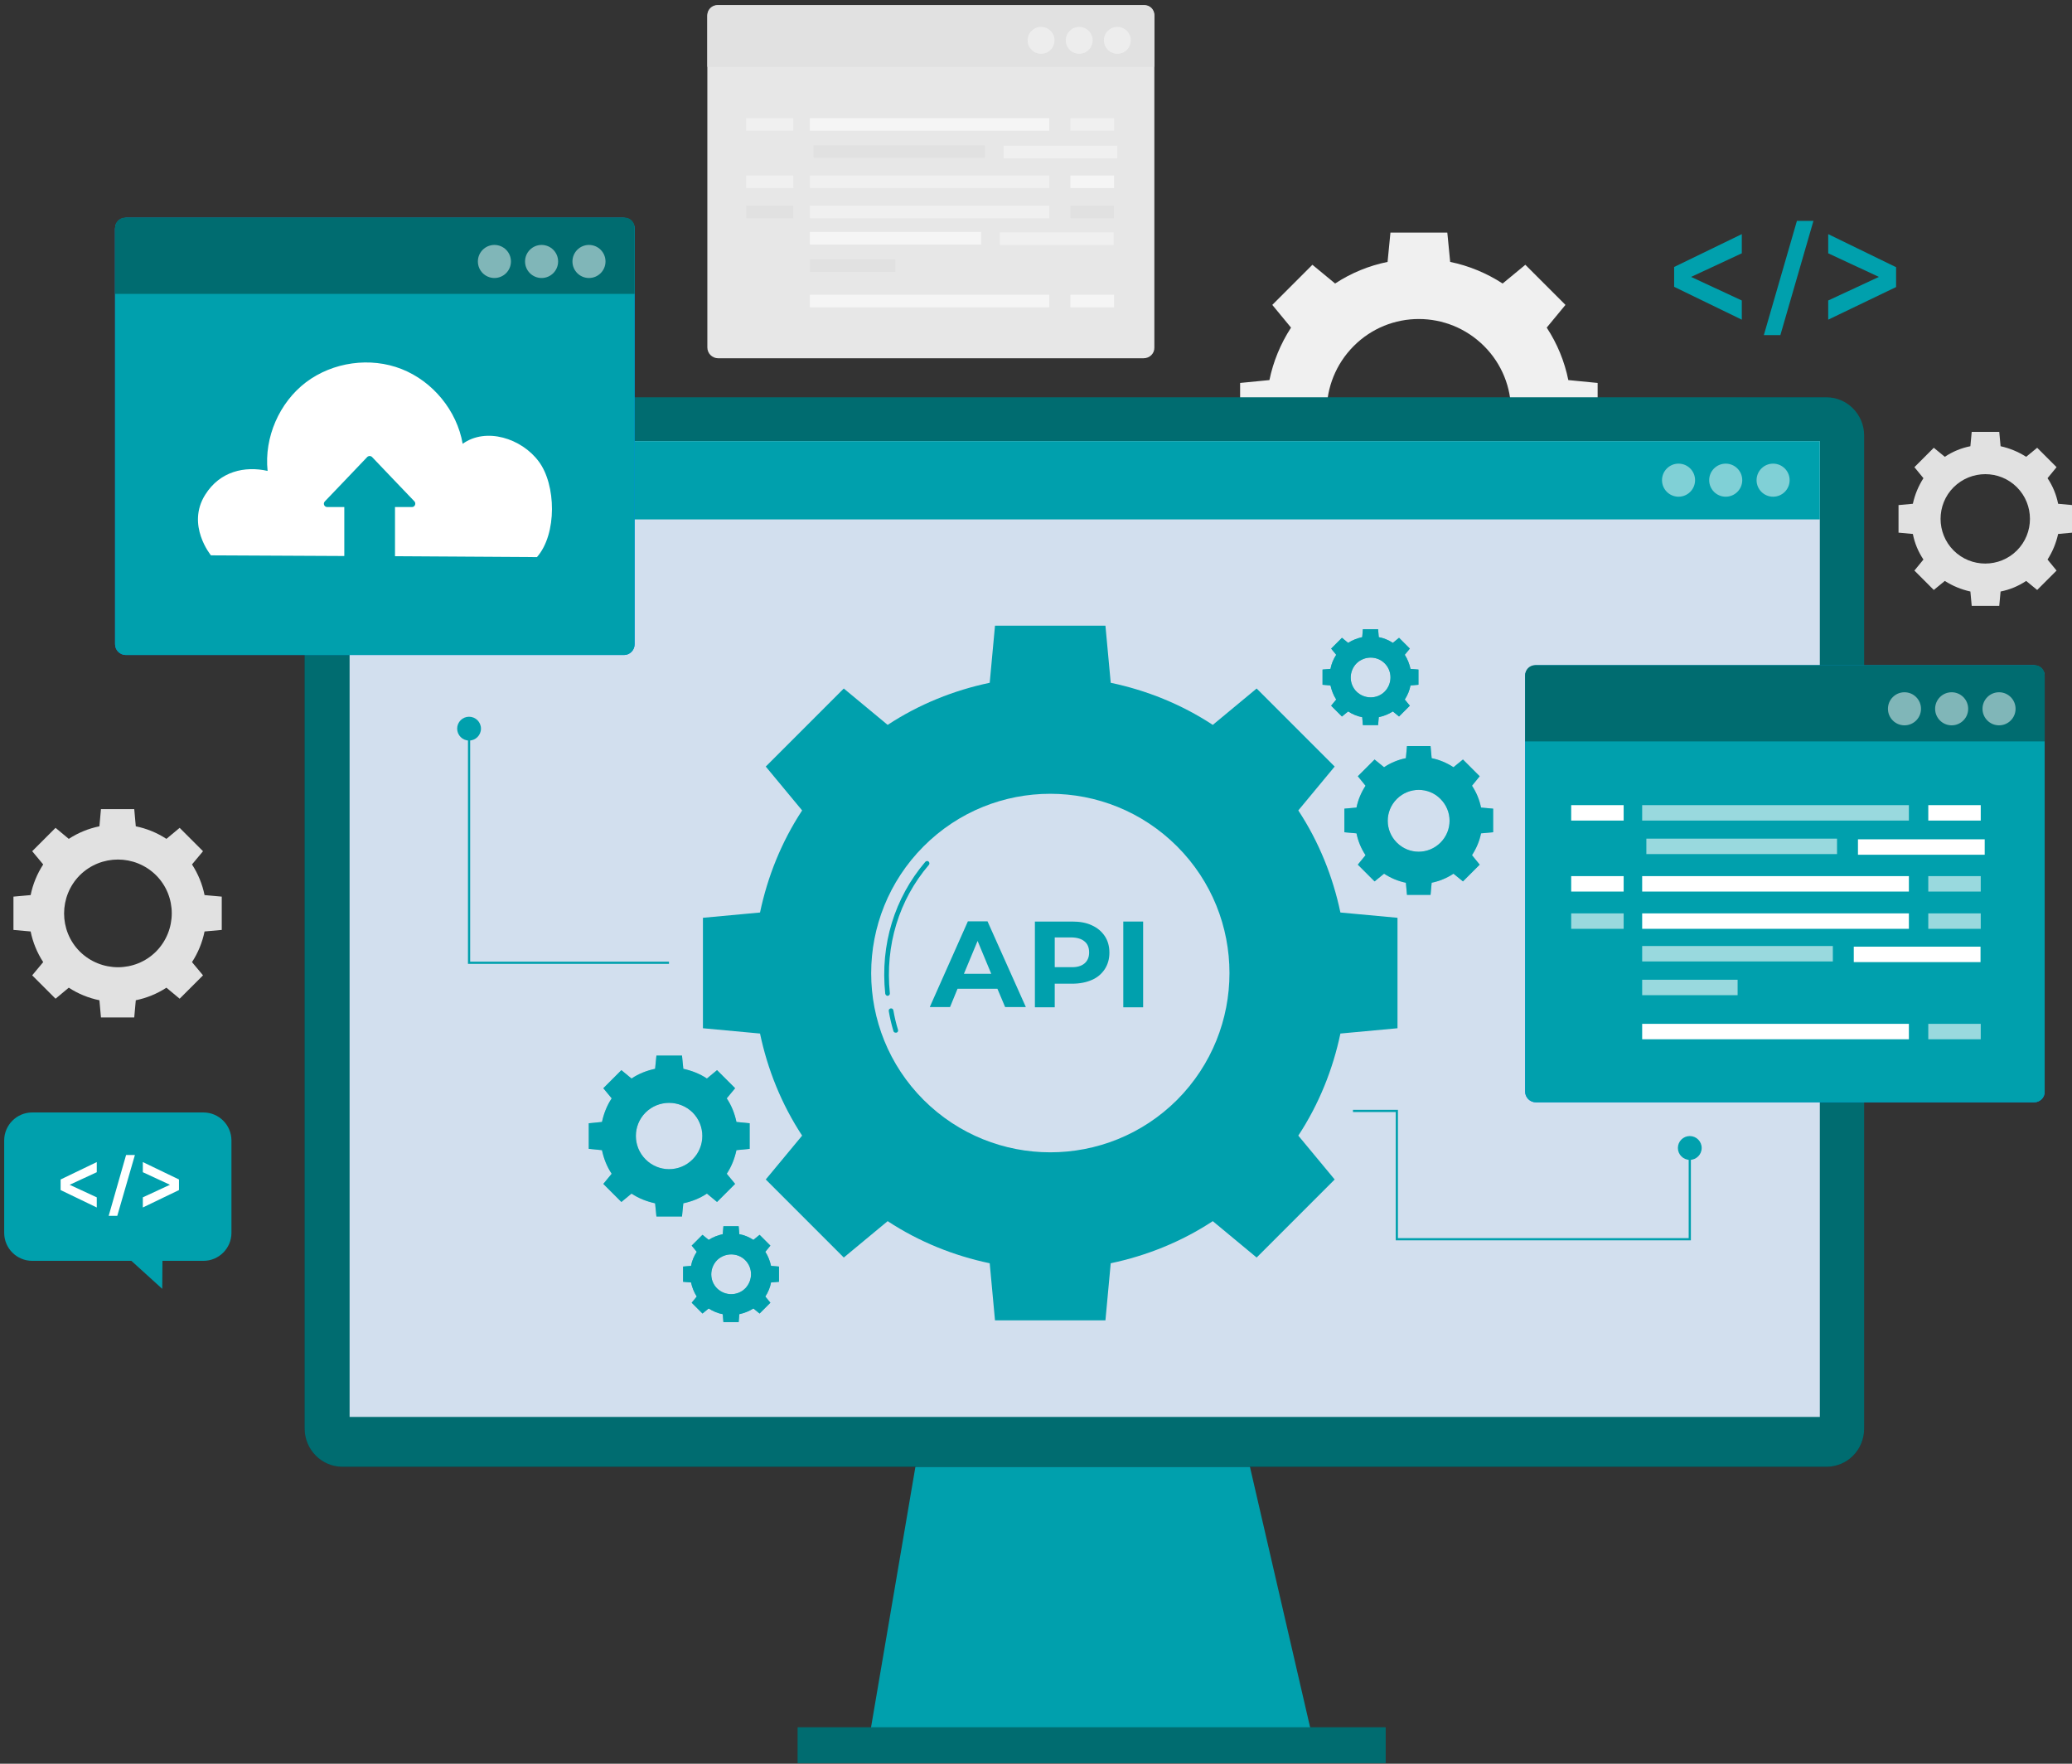 <?xml version="1.0" encoding="utf-8"?>
<!-- Generator: Adobe Illustrator 21.0.0, SVG Export Plug-In . SVG Version: 6.00 Build 0)  -->
<svg version="1.1" id="Layer_1" xmlns="http://www.w3.org/2000/svg" xmlns:xlink="http://www.w3.org/1999/xlink" x="0px" y="0px"
	 viewBox="0 0 940 800" style="enable-background:new 0 0 940 800;" xml:space="preserve">
<rect x="0" y="0" width="940" height="800" fill="#333333" stroke="none"/>
<style type="text/css">
	.st0{fill:#F0F0F0;}
	.st1{fill:#E7E7E7;}
	.st2{fill:#E1E1E1;}
	.st3{opacity:0.5;fill:#FAFAFA;}
	.st4{opacity:0.6;fill:#FFFFFF;}
	.st5{fill:#00A0AD;}
	.st6{fill:#006C70;}
	.st7{opacity:0.7;}
	.st8{fill:#1A2E35;}
	.st9{fill:#D2DFEE;}
	.st10{opacity:0.5;fill:#FFFFFF;}
	.st11{opacity:0.4;fill:#00A0AD;}
	.st12{opacity:0.7;fill:#00A0AD;}
	.st13{fill:none;stroke:#00A0AD;stroke-miterlimit:10;}
	.st14{fill:#007CFF;}
	.st15{fill:#FFFFFF;}
</style>
<g>
	<path class="st0" d="M585.7,148.6c-4.8,7.4-8.1,15.5-9.8,23.8l-13.3,1.3l0,25.8l13.3,1.3c1.7,8.4,5,16.5,9.8,23.8l-8.5,10.3
		l18.2,18.2l10.3-8.5c7.4,4.8,15.5,8.1,23.8,9.8l1.3,13.3l25.8,0l1.3-13.3c8.4-1.7,16.5-5,23.8-9.8l10.3,8.5l18.2-18.2l-8.5-10.3
		c4.8-7.4,8.1-15.5,9.8-23.8l13.3-1.3l0-25.8l-13.3-1.3c-1.7-8.4-5-16.5-9.8-23.8l8.5-10.3l-18.2-18.2l-10.3,8.5
		c-7.4-4.8-15.5-8.1-23.8-9.8l-1.3-13.3l-25.8,0l-1.3,13.3c-8.4,1.7-16.5,5-23.8,9.8l-10.3-8.5l-18.2,18.2L585.7,148.6z M673.3,157
		c16.3,16.3,16.3,42.8,0,59.2c-16.3,16.3-42.8,16.3-59.2,0c-16.3-16.3-16.3-42.8,0-59.2C630.4,140.6,656.9,140.6,673.3,157z"/>
	<g>
		<g>
			<path class="st1" d="M518.8,162.5h-193c-2.7,0-4.9-2.2-4.9-4.9V7.3c0-2.7,2.2-4.9,4.9-4.9h193c2.7,0,4.9,2.2,4.9,4.9v150.3
				C523.8,160.3,521.6,162.5,518.8,162.5z"/>
			<path class="st2" d="M523.8,30.3H320.9V6.9c0-2.6,2.1-4.6,4.6-4.6h193.7c2.5,0,4.5,2,4.5,4.5V30.3z"/>
		</g>
		<g>
			<circle class="st3" cx="506.9" cy="18.3" r="6.1"/>
			<circle class="st3" cx="489.6" cy="18.3" r="6.1"/>
			<circle class="st3" cx="472.3" cy="18.3" r="6.1"/>
		</g>
		<rect x="367.4" y="53.6" class="st4" width="108.6" height="5.7"/>
		<rect x="369.1" y="65.9" class="st2" width="77.7" height="5.7"/>
		<rect x="485.6" y="53.6" class="st0" width="19.8" height="5.7"/>
		<rect x="338.5" y="53.6" class="st0" width="21.4" height="5.7"/>
		<rect x="367.4" y="79.6" class="st0" width="108.6" height="5.7"/>
		<rect x="485.6" y="79.6" class="st4" width="19.8" height="5.7"/>
		<rect x="338.5" y="79.6" class="st0" width="21.4" height="5.7"/>
		<rect x="367.4" y="133.7" class="st4" width="108.6" height="5.7"/>
		<rect x="485.6" y="133.7" class="st4" width="19.8" height="5.7"/>
		<rect x="367.4" y="93.3" class="st0" width="108.6" height="5.7"/>
		<rect x="485.6" y="93.3" class="st2" width="19.8" height="5.7"/>
		<rect x="338.5" y="93.3" class="st2" width="21.4" height="5.7"/>
		<rect x="455.3" y="66.1" class="st0" width="51.6" height="5.7"/>
		<rect x="367.4" y="105.2" class="st4" width="77.7" height="5.7"/>
		<rect x="453.6" y="105.4" class="st0" width="51.6" height="5.7"/>
		<rect x="367.4" y="117.6" class="st2" width="38.8" height="5.7"/>
	</g>
	<g>
		<g>
			<path class="st5" d="M790.2,114.9l-23,10.7l23,10.7v8.7l-30.7-14.9v-9l30.7-14.9V114.9z"/>
			<path class="st5" d="M860.2,121.2v9L829.4,145v-8.7l23-10.7l-23-10.7v-8.7L860.2,121.2z"/>
		</g>
		<g>
			<polygon class="st5" points="815.2,100.2 800.2,152 807.7,152 822.7,100.2 			"/>
		</g>
	</g>
	<path class="st2" d="M19.6,392.1c-2.8,4.3-4.7,9-5.7,13.9l-7.8,0.7l0,15.1l7.8,0.7c1,4.9,2.9,9.6,5.7,13.9l-5,6l10.6,10.6l6-5
		c4.3,2.8,9,4.7,13.9,5.7l0.7,7.8l15.1,0l0.7-7.8c4.9-1,9.6-2.9,13.9-5.7l6,5l10.6-10.6l-5-6c2.8-4.3,4.7-9,5.7-13.9l7.8-0.7l0-15.1
		l-7.8-0.7c-1-4.9-2.9-9.6-5.7-13.9l5-6l-10.6-10.6l-6,5c-4.3-2.8-9-4.7-13.9-5.7l-0.7-7.8l-15.1,0l-0.7,7.8
		c-4.9,1-9.6,2.9-13.9,5.7l-6-5l-10.6,10.6L19.6,392.1z M70.8,397c9.5,9.5,9.5,25,0,34.6c-9.5,9.5-25,9.5-34.6,0
		c-9.5-9.5-9.5-25,0-34.6C45.8,387.5,61.2,387.5,70.8,397z"/>
	<path class="st2" d="M872.6,216.9c-2.3,3.6-3.9,7.5-4.8,11.6l-6.5,0.6l0,12.5l6.5,0.6c0.8,4.1,2.4,8,4.8,11.6l-4.1,5l8.8,8.8l5-4.1
		c3.6,2.3,7.5,3.9,11.6,4.8l0.6,6.5l12.5,0l0.6-6.5c4.1-0.8,8-2.4,11.6-4.8l5,4.1l8.8-8.8l-4.1-5c2.3-3.6,3.9-7.5,4.8-11.6l6.5-0.6
		l0-12.5l-6.5-0.6c-0.8-4.1-2.4-8-4.8-11.6l4.1-5l-8.8-8.8l-5,4.1c-3.6-2.3-7.5-3.9-11.6-4.8l-0.6-6.5l-12.5,0l-0.6,6.5
		c-4.1,0.8-8,2.4-11.6,4.8l-5-4.1l-8.8,8.8L872.6,216.9z M915,221c7.9,7.9,7.9,20.8,0,28.7c-7.9,7.9-20.8,7.9-28.7,0
		c-7.9-7.9-7.9-20.8,0-28.7C894.3,213.1,907.1,213.1,915,221z"/>
	<polygon class="st5" points="598.1,799.7 392.4,799.7 421.6,628.3 558.5,628.3 	"/>
	<g>
		<g>
			<rect x="361.9" y="783.5" class="st6" width="266.7" height="16.2"/>
		</g>
		<g class="st7">
			<rect x="361.9" y="783.5" class="st6" width="266.7" height="16.2"/>
		</g>
	</g>
	<g>
		<g>
			<path class="st8" d="M155.2,186.6h14.1l645.2-6.4h14.1c9.4,0,10.7,7.8,10.7,17.3l6.4,450.5c0,9.6-7.6,17.3-17.1,17.3h-14.1H169.4
				h-14.1c-9.4,0-17.1-7.8-17.1-17.3V203.9C138.2,194.3,145.8,186.6,155.2,186.6z"/>
		</g>
	</g>
	<g>
		<g>
			<g>
				<path class="st6" d="M155.2,180.2h14.1h645.2h14.1c9.4,0,17.1,7.8,17.1,17.3V648c0,9.6-7.6,17.3-17.1,17.3h-14.1H169.4h-14.1
					c-9.4,0-17.1-7.8-17.1-17.3V197.5C138.2,188,145.8,180.2,155.2,180.2z"/>
			</g>
		</g>
	</g>
	<rect x="153.8" y="203.5" class="st6" width="667" height="442.6"/>
	<rect x="158.6" y="200.1" class="st9" width="667" height="442.6"/>
	<rect x="153.8" y="200.1" class="st5" width="671.8" height="35.5"/>
	<circle class="st10" cx="804.4" cy="217.8" r="7.5"/>
	<circle class="st10" cx="782.9" cy="217.8" r="7.5"/>
	<circle class="st10" cx="761.5" cy="217.8" r="7.5"/>
	<g>
		<path class="st5" d="M277.5,498.2c-2.2,3.3-3.6,7-4.4,10.7l-6,0.6l0,11.6l6,0.6c0.8,3.8,2.2,7.4,4.4,10.7l-3.8,4.6l8.2,8.2
			l4.6-3.8c3.3,2.2,7,3.6,10.7,4.4l0.6,6l11.6,0l0.6-6c3.8-0.8,7.4-2.2,10.7-4.4l4.6,3.8l8.2-8.2l-3.8-4.6c2.2-3.3,3.6-7,4.4-10.7
			l6-0.6l0-11.6l-6-0.6c-0.8-3.8-2.2-7.4-4.4-10.7l3.8-4.6l-8.2-8.2l-4.6,3.8c-3.3-2.2-7-3.6-10.7-4.4l-0.6-6l-11.6,0l-0.6,6
			c-3.8,0.8-7.4,2.2-10.7,4.4l-4.6-3.8l-8.2,8.2L277.5,498.2z M314.2,504.6c5.9,5.9,5.9,15.4,0,21.3c-5.9,5.9-15.4,5.9-21.3,0
			c-5.9-5.9-5.9-15.4,0-21.3C298.8,498.8,308.3,498.8,314.2,504.6z"/>
		<path class="st11" d="M277.5,498.2c-2.2,3.3-3.6,7-4.4,10.7l-6,0.6l0,11.6l6,0.6c0.8,3.8,2.2,7.4,4.4,10.7l-3.8,4.6l8.2,8.2
			l4.6-3.8c3.3,2.2,7,3.6,10.7,4.4l0.6,6l11.6,0l0.6-6c3.8-0.8,7.4-2.2,10.7-4.4l4.6,3.8l8.2-8.2l-3.8-4.6c2.2-3.3,3.6-7,4.4-10.7
			l6-0.6l0-11.6l-6-0.6c-0.8-3.8-2.2-7.4-4.4-10.7l3.8-4.6l-8.2-8.2l-4.6,3.8c-3.3-2.2-7-3.6-10.7-4.4l-0.6-6l-11.6,0l-0.6,6
			c-3.8,0.8-7.4,2.2-10.7,4.4l-4.6-3.8l-8.2,8.2L277.5,498.2z M314.2,504.6c5.9,5.9,5.9,15.4,0,21.3c-5.9,5.9-15.4,5.9-21.3,0
			c-5.9-5.9-5.9-15.4,0-21.3C298.8,498.8,308.3,498.8,314.2,504.6z"/>
	</g>
	<g>
		<path class="st5" d="M619.5,356.4c-2,3.1-3.4,6.4-4.1,9.9l-5.5,0.5l0,10.7l5.5,0.5c0.7,3.5,2.1,6.9,4.1,9.9l-3.5,4.3l7.6,7.6
			l4.3-3.5c3.1,2,6.4,3.4,9.9,4.1l0.5,5.5l10.7,0l0.5-5.5c3.5-0.7,6.9-2.1,9.9-4.1l4.3,3.5l7.6-7.6l-3.5-4.3c2-3.1,3.4-6.4,4.1-9.9
			l5.5-0.5l0-10.7l-5.5-0.5c-0.7-3.5-2.1-6.9-4.1-9.9l3.5-4.3l-7.6-7.6l-4.3,3.5c-3.1-2-6.4-3.4-9.9-4.1l-0.5-5.5l-10.7,0l-0.5,5.5
			c-3.5,0.7-6.9,2.1-9.9,4.1l-4.3-3.5l-7.6,7.6L619.5,356.4z M653.5,362.4c5.5,5.5,5.5,14.3,0,19.8c-5.5,5.5-14.3,5.5-19.8,0
			c-5.5-5.5-5.5-14.3,0-19.8C639.2,356.9,648.1,356.9,653.5,362.4z"/>
		<path class="st11" d="M619.5,356.4c-2,3.1-3.4,6.4-4.1,9.9l-5.5,0.5l0,10.7l5.5,0.5c0.7,3.5,2.1,6.9,4.1,9.9l-3.5,4.3l7.6,7.6
			l4.3-3.5c3.1,2,6.4,3.4,9.9,4.1l0.5,5.5l10.7,0l0.5-5.5c3.5-0.7,6.9-2.1,9.9-4.1l4.3,3.5l7.6-7.6l-3.5-4.3c2-3.1,3.4-6.4,4.1-9.9
			l5.5-0.5l0-10.7l-5.5-0.5c-0.7-3.5-2.1-6.9-4.1-9.9l3.5-4.3l-7.6-7.6l-4.3,3.5c-3.1-2-6.4-3.4-9.9-4.1l-0.5-5.5l-10.7,0l-0.5,5.5
			c-3.5,0.7-6.9,2.1-9.9,4.1l-4.3-3.5l-7.6,7.6L619.5,356.4z M653.5,362.4c5.5,5.5,5.5,14.3,0,19.8c-5.5,5.5-14.3,5.5-19.8,0
			c-5.5-5.5-5.5-14.3,0-19.8C639.2,356.9,648.1,356.9,653.5,362.4z"/>
	</g>
	<g>
		<path class="st5" d="M606.2,297c-1.3,2-2.2,4.2-2.6,6.4l-3.6,0.3l0,6.9l3.6,0.3c0.5,2.2,1.3,4.4,2.6,6.4l-2.3,2.8l4.9,4.9l2.8-2.3
			c2,1.3,4.2,2.2,6.4,2.6l0.3,3.6l6.9,0l0.3-3.6c2.2-0.5,4.4-1.3,6.4-2.6l2.8,2.3l4.9-4.9l-2.3-2.8c1.3-2,2.2-4.2,2.6-6.4l3.6-0.3
			l0-6.9l-3.6-0.3c-0.5-2.2-1.3-4.4-2.6-6.4l2.3-2.8l-4.9-4.9l-2.8,2.3c-2-1.3-4.2-2.2-6.4-2.6l-0.3-3.6l-6.9,0L618,289
			c-2.2,0.5-4.4,1.3-6.4,2.6l-2.8-2.3l-4.9,4.9L606.2,297z M628.2,300.9c3.5,3.5,3.5,9.2,0,12.8c-3.5,3.5-9.2,3.5-12.8,0
			c-3.5-3.5-3.5-9.2,0-12.8C619,297.4,624.7,297.4,628.2,300.9z"/>
		<path class="st12" d="M606.2,297c-1.3,2-2.2,4.2-2.6,6.4l-3.6,0.3l0,6.9l3.6,0.3c0.5,2.2,1.3,4.4,2.6,6.4l-2.3,2.8l4.9,4.9
			l2.8-2.3c2,1.3,4.2,2.2,6.4,2.6l0.3,3.6l6.9,0l0.3-3.6c2.2-0.5,4.4-1.3,6.4-2.6l2.8,2.3l4.9-4.9l-2.3-2.8c1.3-2,2.2-4.2,2.6-6.4
			l3.6-0.3l0-6.9l-3.6-0.3c-0.5-2.2-1.3-4.4-2.6-6.4l2.3-2.8l-4.9-4.9l-2.8,2.3c-2-1.3-4.2-2.2-6.4-2.6l-0.3-3.6l-6.9,0L618,289
			c-2.2,0.5-4.4,1.3-6.4,2.6l-2.8-2.3l-4.9,4.9L606.2,297z M628.2,300.9c3.5,3.5,3.5,9.2,0,12.8c-3.5,3.5-9.2,3.5-12.8,0
			c-3.5-3.5-3.5-9.2,0-12.8C619,297.4,624.7,297.4,628.2,300.9z"/>
	</g>
	<g>
		<path class="st5" d="M316.1,567.8c-1.3,2-2.2,4.2-2.6,6.4l-3.6,0.3l0,6.9l3.6,0.3c0.5,2.2,1.3,4.4,2.6,6.4l-2.3,2.8l4.9,4.9
			l2.8-2.3c2,1.3,4.2,2.2,6.4,2.6l0.3,3.6l6.9,0l0.3-3.6c2.2-0.5,4.4-1.3,6.4-2.6l2.8,2.3l4.9-4.9l-2.3-2.8c1.3-2,2.2-4.2,2.6-6.4
			l3.6-0.3l0-6.9l-3.6-0.3c-0.5-2.2-1.3-4.4-2.6-6.4l2.3-2.8l-4.9-4.9l-2.8,2.3c-2-1.3-4.2-2.2-6.4-2.6l-0.3-3.6l-6.9,0l-0.3,3.6
			c-2.2,0.5-4.4,1.3-6.4,2.6l-2.8-2.3l-4.9,4.9L316.1,567.8z M338.1,571.6c3.5,3.5,3.5,9.2,0,12.8c-3.5,3.5-9.2,3.5-12.8,0
			c-3.5-3.5-3.5-9.2,0-12.8C328.9,568.1,334.6,568.1,338.1,571.6z"/>
		<path class="st12" d="M316.1,567.8c-1.3,2-2.2,4.2-2.6,6.4l-3.6,0.3l0,6.9l3.6,0.3c0.5,2.2,1.3,4.4,2.6,6.4l-2.3,2.8l4.9,4.9
			l2.8-2.3c2,1.3,4.2,2.2,6.4,2.6l0.3,3.6l6.9,0l0.3-3.6c2.2-0.5,4.4-1.3,6.4-2.6l2.8,2.3l4.9-4.9l-2.3-2.8c1.3-2,2.2-4.2,2.6-6.4
			l3.6-0.3l0-6.9l-3.6-0.3c-0.5-2.2-1.3-4.4-2.6-6.4l2.3-2.8l-4.9-4.9l-2.8,2.3c-2-1.3-4.2-2.2-6.4-2.6l-0.3-3.6l-6.9,0l-0.3,3.6
			c-2.2,0.5-4.4,1.3-6.4,2.6l-2.8-2.3l-4.9,4.9L316.1,567.8z M338.1,571.6c3.5,3.5,3.5,9.2,0,12.8c-3.5,3.5-9.2,3.5-12.8,0
			c-3.5-3.5-3.5-9.2,0-12.8C328.9,568.1,334.6,568.1,338.1,571.6z"/>
	</g>
	<g>
		<g>
			<g>
				<path class="st5" d="M363.9,367.6c-9.4,14.3-15.7,30.1-19.1,46.3l-25.9,2.4l0,50.1l25.9,2.4c3.4,16.2,9.7,32,19.1,46.3
					l-16.5,19.9l35.4,35.4l19.9-16.5c14.3,9.4,30.1,15.7,46.3,19.1l2.4,25.9l50.1,0l2.4-25.9c16.2-3.4,32-9.7,46.3-19.1l19.9,16.5
					l35.4-35.4l-16.5-19.9c9.4-14.3,15.7-30.1,19.1-46.3l25.9-2.4l0-50.1l-25.9-2.4c-3.4-16.2-9.7-32-19.1-46.3l16.5-19.9
					l-35.4-35.4l-19.9,16.5c-14.3-9.4-30.1-15.7-46.3-19.1l-2.4-25.9l-50.1,0l-2.4,25.9c-16.2,3.4-32,9.7-46.3,19.1l-19.9-16.5
					l-35.4,35.4L363.9,367.6z M534,383.9c31.7,31.7,31.7,83.2,0,115c-31.8,31.7-83.2,31.7-115,0c-31.7-31.7-31.7-83.2,0-115
					C450.7,352.1,502.2,352.1,534,383.9z"/>
			</g>
			<g>
				<path class="st5" d="M452.5,448.5h-18.1l-3.4,8.3h-9.2l17.3-38.9h8.9l17.4,38.9H456L452.5,448.5z M449.7,441.7l-6.2-14.9
					l-6.2,14.9H449.7z"/>
				<path class="st5" d="M495.3,419.7c2.5,1.1,4.5,2.8,5.9,4.9c1.4,2.1,2.1,4.6,2.1,7.5c0,2.9-0.7,5.3-2.1,7.5
					c-1.4,2.1-3.3,3.8-5.9,4.9c-2.5,1.1-5.5,1.7-9,1.7h-7.8v10.7h-9V418h16.8C489.8,418,492.8,418.5,495.3,419.7z M492,437
					c1.4-1.2,2.1-2.8,2.1-5c0-2.2-0.7-3.9-2.1-5c-1.4-1.2-3.5-1.8-6.2-1.8h-7.3v13.5h7.3C488.5,438.8,490.6,438.2,492,437z"/>
				<path class="st5" d="M509.6,418h9v38.9h-9V418z"/>
			</g>
			<g>
				<path class="st5" d="M402.7,451.7c-0.5,0-1-0.4-1.1-1c-2.3-22.2,4.2-43.4,18.2-59.8c0.4-0.4,1.1-0.5,1.5-0.1
					c0.4,0.4,0.5,1.1,0.1,1.5c-13.6,15.9-19.9,36.6-17.7,58.2c0.1,0.6-0.4,1.1-0.9,1.2C402.8,451.7,402.7,451.7,402.7,451.7z"/>
			</g>
			<g>
				<path class="st5" d="M406.3,468.4c-0.5,0-0.9-0.3-1-0.8c-0.9-3-1.6-6-2.1-9c-0.1-0.6,0.3-1.1,0.9-1.2c0.6-0.1,1.1,0.3,1.2,0.9
					c0.5,2.9,1.2,5.9,2.1,8.8c0.2,0.6-0.2,1.2-0.7,1.3C406.5,468.4,406.4,468.4,406.3,468.4z"/>
			</g>
		</g>
	</g>
	<polyline class="st13" points="212.8,330.5 212.8,436.7 303.5,436.7 	"/>
	<circle class="st5" cx="212.8" cy="330.5" r="5.4"/>
	<circle class="st5" cx="766.6" cy="520.7" r="5.4"/>
	<polyline class="st13" points="766.6,519.9 766.6,562.1 633.7,562.1 633.7,503.9 613.8,503.9 	"/>
	<path class="st14" d="M922.8,500H696.8c-2.7,0-4.9-2.2-4.9-4.9V306.7c0-2.7,2.2-4.9,4.9-4.9h225.9c2.7,0,4.9,2.2,4.9,4.9v188.4
		C927.7,497.8,925.5,500,922.8,500z"/>
	<path class="st5" d="M922.8,500H696.8c-2.7,0-4.9-2.2-4.9-4.9V306.7c0-2.7,2.2-4.9,4.9-4.9h225.9c2.7,0,4.9,2.2,4.9,4.9v188.4
		C927.7,497.8,925.5,500,922.8,500z"/>
	<path class="st6" d="M927.7,336.3H691.9v-30c0-2.6,2.1-4.6,4.6-4.6h226.6c2.5,0,4.5,2,4.5,4.5V336.3z"/>
	<g>
		<circle class="st10" cx="906.9" cy="321.5" r="7.5"/>
		<circle class="st10" cx="885.4" cy="321.5" r="7.5"/>
		<circle class="st10" cx="864" cy="321.5" r="7.5"/>
	</g>
	<g>
		<rect x="745" y="365.2" class="st4" width="121" height="7"/>
		<rect x="746.9" y="380.4" class="st4" width="86.5" height="7"/>
		<rect x="874.8" y="365.2" class="st15" width="23.8" height="7"/>
		<rect x="712.8" y="365.2" class="st15" width="23.8" height="7"/>
		<rect x="745" y="397.4" class="st15" width="121" height="7"/>
		<rect x="874.8" y="397.4" class="st4" width="23.8" height="7"/>
		<rect x="712.8" y="397.4" class="st15" width="23.8" height="7"/>
		<rect x="745" y="464.4" class="st15" width="121" height="7"/>
		<rect x="874.8" y="464.4" class="st4" width="23.8" height="7"/>
		<rect x="745" y="414.3" class="st15" width="121" height="7"/>
		<rect x="874.8" y="414.3" class="st4" width="23.8" height="7"/>
		<rect x="712.8" y="414.3" class="st4" width="23.8" height="7"/>
		<rect x="842.9" y="380.7" class="st15" width="57.5" height="7"/>
		<rect x="745" y="429.1" class="st4" width="86.5" height="7"/>
		<rect x="841" y="429.4" class="st15" width="57.5" height="7"/>
		<rect x="745" y="444.4" class="st4" width="43.3" height="7"/>
	</g>
	<path class="st14" d="M283.1,297.1H57.1c-2.7,0-4.9-2.2-4.9-4.9V103.7c0-2.7,2.2-4.9,4.9-4.9h225.9c2.7,0,4.9,2.2,4.9,4.9v188.4
		C288,294.8,285.8,297.1,283.1,297.1z"/>
	<path class="st5" d="M283.1,297.1H57.1c-2.7,0-4.9-2.2-4.9-4.9V103.7c0-2.7,2.2-4.9,4.9-4.9h225.9c2.7,0,4.9,2.2,4.9,4.9v188.4
		C288,294.8,285.8,297.1,283.1,297.1z"/>
	<path class="st6" d="M288,133.3H52.2v-30c0-2.6,2.1-4.6,4.6-4.6h226.6c2.5,0,4.5,2,4.5,4.5V133.3z"/>
	<g>
		<circle class="st10" cx="267.2" cy="118.6" r="7.5"/>
		<circle class="st10" cx="245.7" cy="118.6" r="7.5"/>
		<circle class="st10" cx="224.3" cy="118.6" r="7.5"/>
	</g>
	<path class="st15" d="M244.4,209.3c-7.8-10.5-23.9-15.6-34.5-8c-2.6-15-13.5-28.3-27.7-33.9c-14.2-5.6-31.2-3.2-43.4,6
		c-12.1,9.2-19,25-17.4,40.2c-10.3-2.3-21.6,0.1-28.3,10.8c-8.7,13.8,2.6,27.5,2.6,27.5l60.5,0.3v-22.2h-7.7c-1.4,0-2.1-1.6-1.1-2.6
		l8.9-9.3l10.3-10.8c0.6-0.6,1.6-0.6,2.2,0l10.3,10.8l8.9,9.3c0.9,1,0.2,2.6-1.1,2.6h-7.7v22.3l64.4,0.4
		C252.8,242.2,252.3,219.8,244.4,209.3z"/>
	<g>
		<g>
			<path class="st5" d="M14.6,504.6h77.7c7,0,12.7,5.7,12.7,12.7v41.9c0,7-5.7,12.7-12.7,12.7H73.7l-0.1,12.7l-14-12.7h-45
				c-7,0-12.7-5.7-12.7-12.7v-41.9C1.9,510.3,7.6,504.6,14.6,504.6z"/>
		</g>
	</g>
	<g>
		<g>
			<path class="st15" d="M43.9,531.7l-12.3,5.7l12.3,5.7v4.6l-16.4-7.9V535l16.4-7.9V531.7z"/>
			<path class="st15" d="M81.2,535v4.8l-16.4,7.9v-4.6l12.3-5.7l-12.3-5.7v-4.6L81.2,535z"/>
		</g>
		<g>
			<polygon class="st15" points="57.2,523.9 49.3,551.5 53.2,551.5 61.2,523.9 			"/>
		</g>
	</g>
</g>
</svg>
